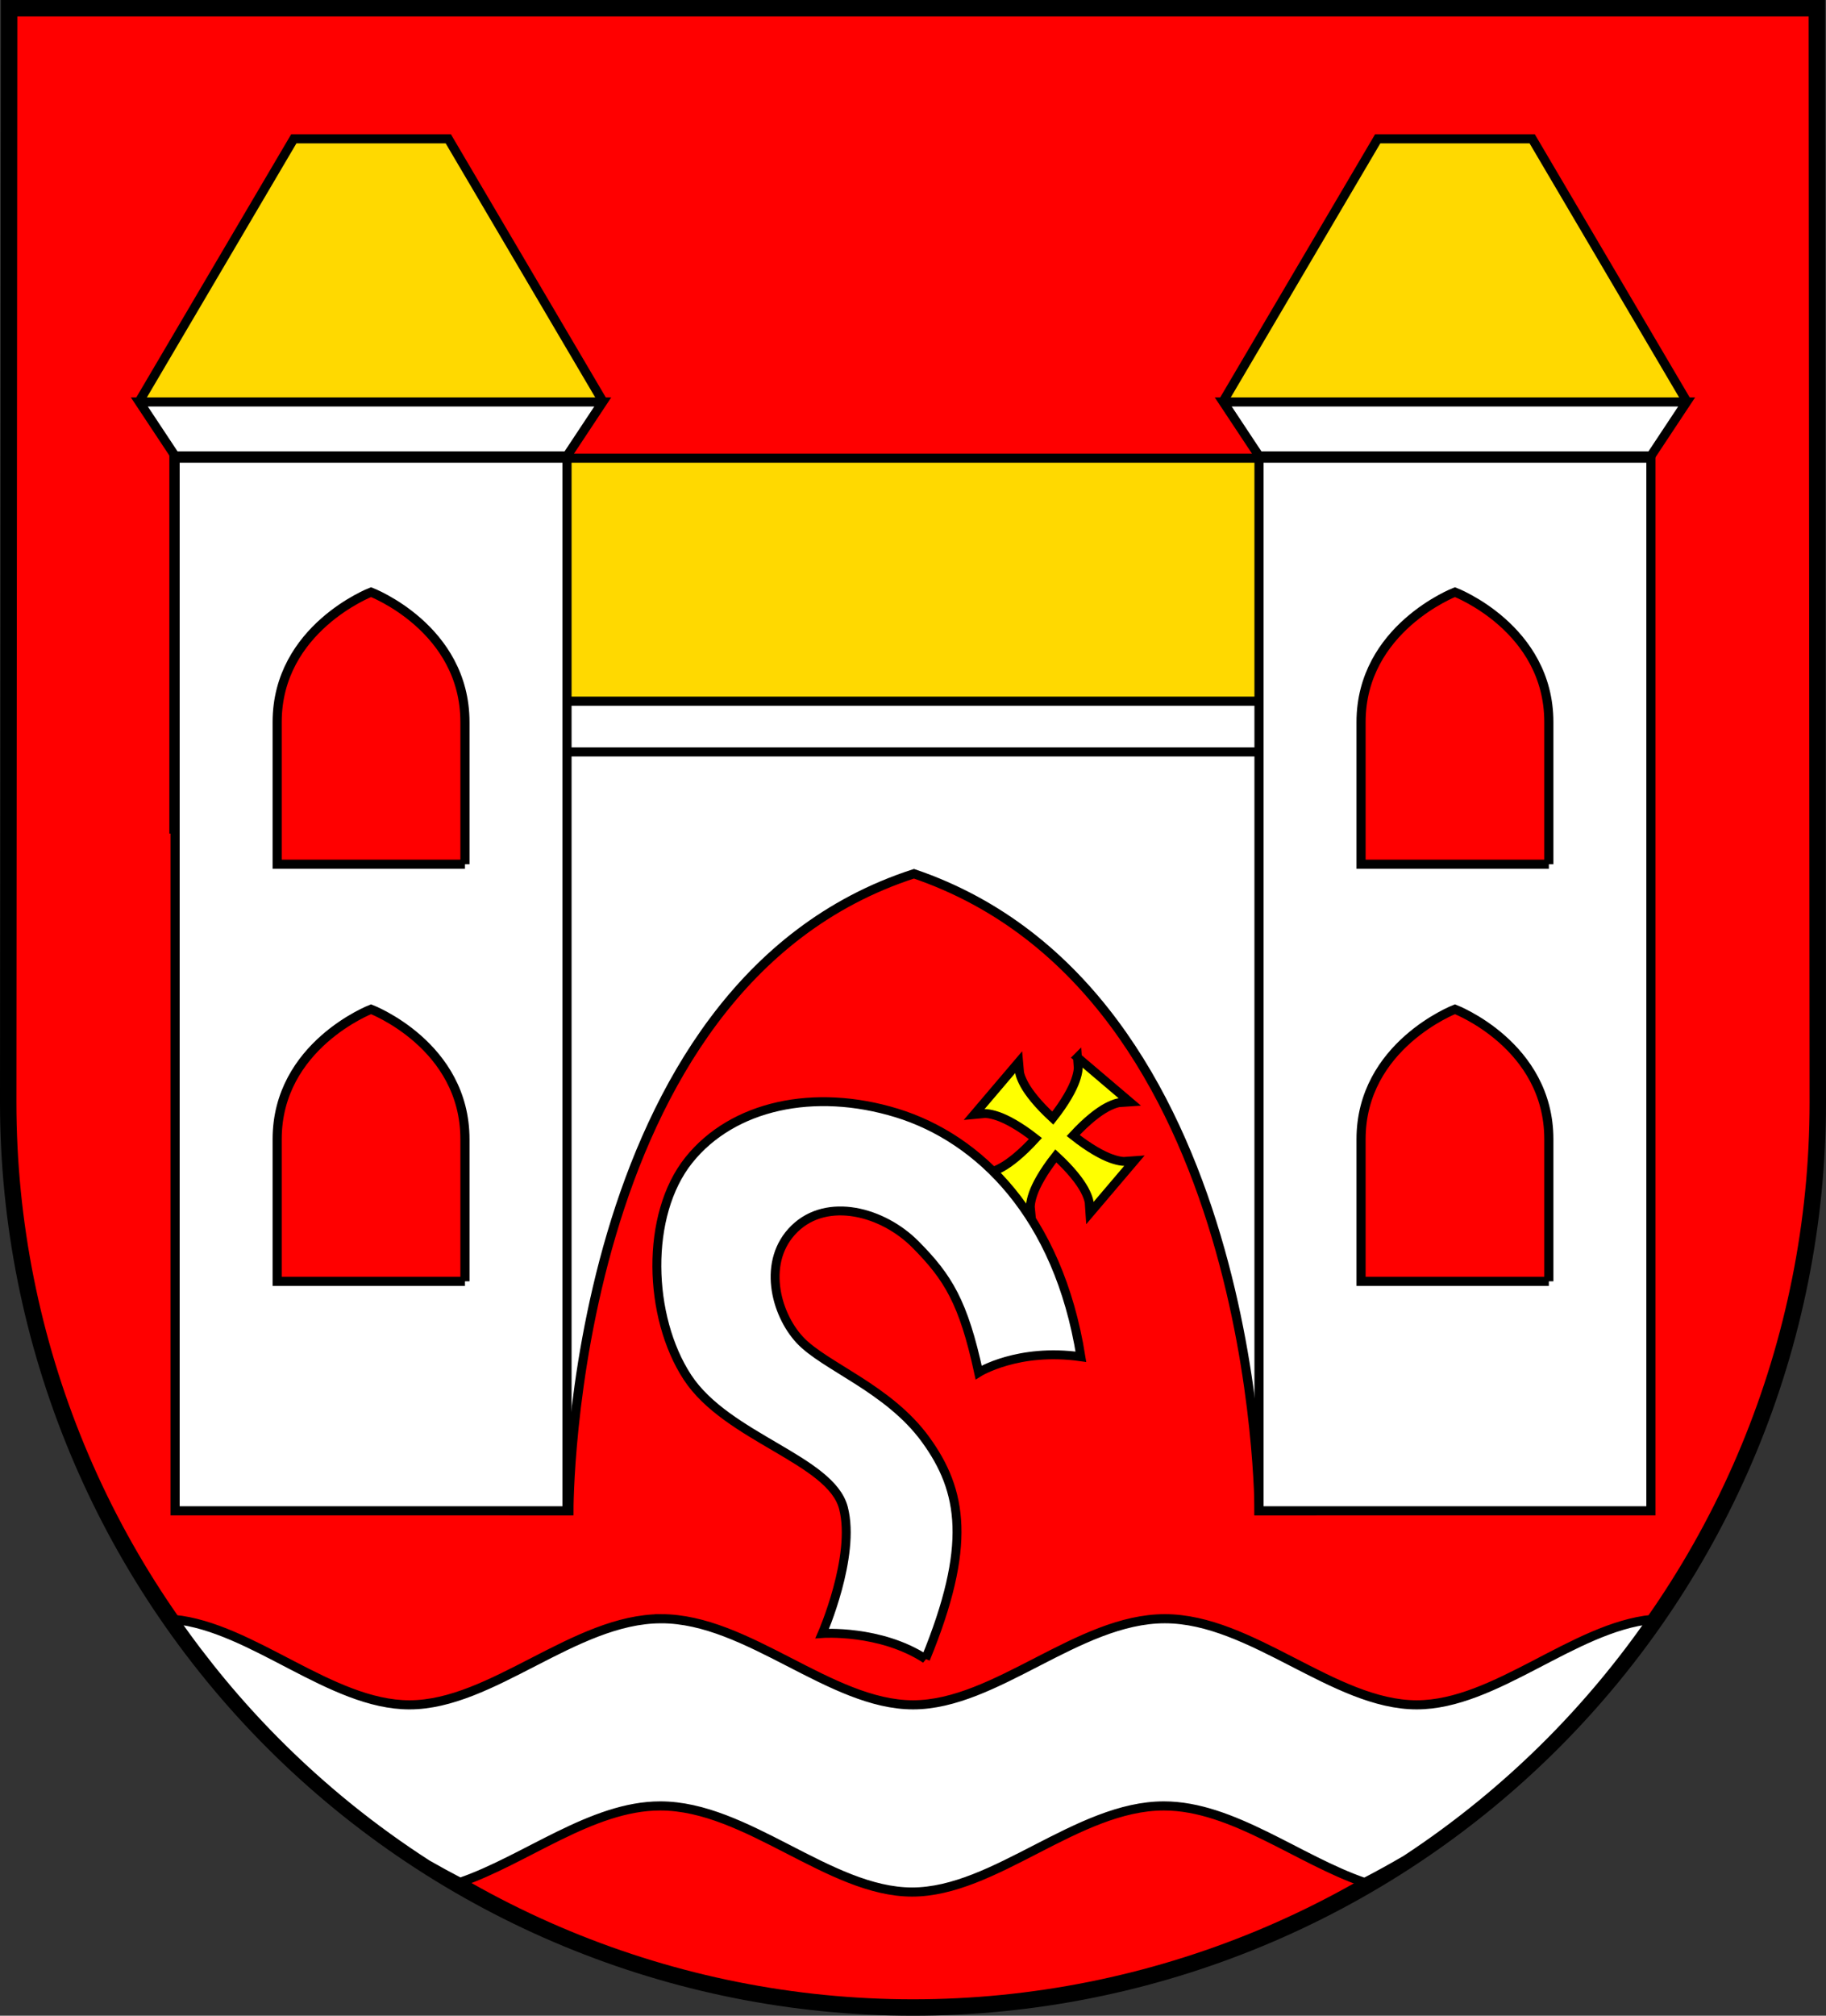 <?xml version="1.0" encoding="UTF-8" standalone="no"?>
<svg xmlns:inkscape="http://www.inkscape.org/namespaces/inkscape" xmlns:sodipodi="http://sodipodi.sourceforge.net/DTD/sodipodi-0.dtd" xmlns="http://www.w3.org/2000/svg" xmlns:svg="http://www.w3.org/2000/svg" xmlns:rdf="http://www.w3.org/1999/02/22-rdf-syntax-ns#" xmlns:cc="http://creativecommons.org/ns#" xmlns:dc="http://purl.org/dc/elements/1.1/" version="1.1" id="svg11874" viewBox="0 0 1001 1104.554" height="311.73mm" width="282.504mm" sodipodi:docname="POL_gmina_Dynów_COA.svg" inkscape:version="1.1.2 (b8e25be833, 2022-02-05)">
  <rect x="0" y="0" width="1001" height="1104.554" fill="#333333" stroke="none"/>
  <defs id="defs11876"></defs>
  <g transform="translate(806.214,531.343)" id="layer1">
    <path d="m 190.286,72.71 c 0,131.547 -52.257,257.707 -145.275,350.725 -93.018,93.018 -219.178,145.275 -350.725,145.275 -131.547,0 -257.707,-52.257 -350.725,-145.275 -93.018,-93.018 -145.275,-219.178 -145.275,-350.725 l 0.504,-599.553 h 990.992 z" style="opacity:1;fill:#ff0000;fill-opacity:1;stroke:#000000;stroke-width:9;stroke-miterlimit:4;stroke-dasharray:none;stroke-opacity:1" id="rect3429-4"></path>
    <path id="rect4721-9-7-6-2" d="M 118.392,-311.488 33.716,-455.29 h -84.676 l -84.676,143.802" style="fill:#ffd900;fill-opacity:1;stroke:#000000;stroke-width:5;stroke-miterlimit:4;stroke-dasharray:none;stroke-opacity:1"></path>
    <path id="rect3429-4-6" d="m -443.751,355.669 c -47.462,0 -92.731,47.186 -138.025,47.186 -43.033,0 -86.082,-42.585 -129.117,-46.838 16.573,23.927 35.317,46.5 56.114,67.396 25.327,25.448 53.128,47.837 82.827,66.947 5.905,3.371 11.878,6.639 17.928,9.777 35.94,-12.313 72.155,-41.893 109.744,-41.893 47.462,-1e-5 92.772,47.186 138.066,47.186 45.294,0 90.565,-47.186 138.027,-47.186 37.693,0 74.028,29.741 110.076,41.992 7.696,-3.988 15.27,-8.175 22.728,-12.537 28.162,-18.519 54.573,-40.012 78.733,-64.287 20.797,-20.896 39.539,-43.469 56.112,-67.395 -43.024,4.265 -86.028,46.836 -129.054,46.836 -45.294,0 -90.604,-47.186 -138.066,-47.186 -47.462,0 -92.731,47.186 -138.025,47.186 -45.294,0 -90.606,-47.186 -138.068,-47.186 z" style="opacity:1;fill:#ffffff;fill-opacity:1;stroke:#000000;stroke-width:5;stroke-miterlimit:4;stroke-dasharray:none;stroke-opacity:1"></path>
    <path id="path3635-1" d="M 97.851,-77.06 V -280.281 H -710.872 v 203.221 c 269.574,0 539.149,0 808.723,0 z" style="fill:#ffd900;fill-opacity:1;stroke:#000000;stroke-width:5;stroke-miterlimit:4;stroke-dasharray:none;stroke-opacity:1"></path>
    <path style="fill:#ffffff;fill-opacity:1;stroke:#000000;stroke-width:5;stroke-miterlimit:4;stroke-dasharray:none;stroke-opacity:1" d="m -500.049,-117.546 -35.444,-29.576 h 459.558 l -35.444,29.576 z" id="rect4721-9-7-3"></path>
    <path id="path7669-2" d="m -524.393,-119.319 v 415.857 h 30.073 c 0,0 -0.909,-287.653 189.137,-349.099 189.584,64.511 189.168,349.099 189.168,349.099 h 28.978 V -119.319 Z" style="fill:#ffffff;fill-opacity:1;stroke:#000000;stroke-width:5;stroke-miterlimit:4;stroke-dasharray:none;stroke-opacity:1"></path>
    <rect transform="rotate(-90)" y="-710.228" x="-296.539" height="214.843" width="576.82" id="rect4721-9" style="fill:#ffffff;fill-opacity:1;stroke:#000000;stroke-width:5;stroke-miterlimit:4;stroke-dasharray:none;stroke-opacity:1"></rect>
    <path id="rect4721-9-7-6" d="m -475.793,-311.488 -84.676,-143.802 h -84.676 l -84.676,143.802" style="fill:#ffd900;fill-opacity:1;stroke:#000000;stroke-width:5;stroke-miterlimit:4;stroke-dasharray:none;stroke-opacity:1"></path>
    <path id="rect4721-9-7" d="m -710.228,-281.5 -19.592,-29.576 h 254.027 l -19.592,29.576 z" style="fill:#ffffff;fill-opacity:1;stroke:#000000;stroke-width:5;stroke-miterlimit:4;stroke-dasharray:none;stroke-opacity:1"></path>
    <rect transform="rotate(-90)" y="-116.044" x="-296.539" height="214.843" width="576.82" id="rect4721-9-9" style="fill:#ffffff;fill-opacity:1;stroke:#000000;stroke-width:5;stroke-miterlimit:4;stroke-dasharray:none;stroke-opacity:1"></rect>
    <path id="rect4721-9-7-0" d="m -116.044,-281.5 -19.592,-29.576 h 254.027 l -19.592,29.576 z" style="fill:#ffffff;fill-opacity:1;stroke:#000000;stroke-width:5;stroke-miterlimit:4;stroke-dasharray:none;stroke-opacity:1"></path>
    <g id="g15840" transform="translate(-774.332,-517.005)">
      <path style="fill:#ff0000;fill-opacity:1;stroke:#000000;stroke-width:5;stroke-miterlimit:4;stroke-dasharray:none;stroke-opacity:1" d="m 223,459.219 v -77.859 c 0,-51.514 -51.474,-71.237 -51.474,-71.237 0,0 -51.474,19.872 -51.474,71.237 v 77.859 c 34.316,0 68.632,0 102.949,0 z" id="path3635-7-5"></path>
      <path style="fill:#ff0000;fill-opacity:1;stroke:#000000;stroke-width:5;stroke-miterlimit:4;stroke-dasharray:none;stroke-opacity:1" d="m 223,687.787 v -77.859 c 0,-51.514 -51.474,-71.237 -51.474,-71.237 0,0 -51.474,19.872 -51.474,71.237 v 77.859 c 34.316,0 68.632,0 102.949,0 z" id="path3635-7-5-9"></path>
    </g>
    <g id="g15840-2" transform="translate(-180.148,-517.005)">
      <path style="fill:#ff0000;fill-opacity:1;stroke:#000000;stroke-width:5;stroke-miterlimit:4;stroke-dasharray:none;stroke-opacity:1" d="m 223,459.219 v -77.859 c 0,-51.514 -51.474,-71.237 -51.474,-71.237 0,0 -51.474,19.872 -51.474,71.237 v 77.859 c 34.316,0 68.632,0 102.949,0 z" id="path3635-7-5-2"></path>
      <path style="fill:#ff0000;fill-opacity:1;stroke:#000000;stroke-width:5;stroke-miterlimit:4;stroke-dasharray:none;stroke-opacity:1" d="m 223,687.787 v -77.859 c 0,-51.514 -51.474,-71.237 -51.474,-71.237 0,0 -51.474,19.872 -51.474,71.237 v 77.859 c 34.316,0 68.632,0 102.949,0 z" id="path3635-7-5-9-2"></path>
    </g>
    <path id="path11856" d="m -215.56,48.085 0.413,5.637 c 0,0 0.04,0.361 -0.124,1.554 -0.164,1.193 -0.545,3.055 -1.442,5.567 -1.648,4.613 -5.433,11.674 -12.373,20.506 -8.271,-7.604 -13.141,-13.961 -15.51,-18.25 -1.289,-2.335 -1.968,-4.114 -2.323,-5.265 -0.354,-1.151 -0.372,-1.517 -0.372,-1.517 l -0.5,-5.625 -24.404,28.697 5.798,-0.546 c 0,0 0.374,-0.052 1.583,0.091 1.209,0.143 3.092,0.498 5.625,1.364 4.653,1.591 11.75,5.319 20.597,12.249 -7.687,8.417 -14.115,13.365 -18.453,15.77 -2.359,1.308 -4.155,1.997 -5.319,2.356 -1.164,0.359 -1.533,0.372 -1.533,0.372 l -5.633,0.5 28.706,24.408 -0.55,-5.798 c 0,0 -0.055,-0.382 0.091,-1.604 0.146,-1.222 0.508,-3.123 1.389,-5.682 1.62,-4.707 5.418,-11.885 12.481,-20.837 8.408,7.7 13.304,14.175 15.659,18.56 1.28,2.384 1.941,4.207 2.281,5.389 0.34,1.182 0.347,1.562 0.347,1.562 l 0.393,5.819 24.408,-28.706 -5.637,0.409 c 0,0 -0.369,0.047 -1.575,-0.12 -1.206,-0.167 -3.087,-0.559 -5.625,-1.471 -4.667,-1.678 -11.806,-5.528 -20.746,-12.601 7.618,-8.261 14.026,-13.08 18.362,-15.398 2.36,-1.262 4.162,-1.917 5.331,-2.252 1.17,-0.336 1.546,-0.343 1.546,-0.343 l 5.811,-0.393 -28.702,-24.404 z" style="color:#000000;font-style:normal;font-variant:normal;font-weight:normal;font-stretch:normal;font-size:medium;line-height:normal;font-family:sans-serif;text-indent:0;text-align:start;text-decoration:none;text-decoration-line:none;text-decoration-style:solid;text-decoration-color:#000000;letter-spacing:normal;word-spacing:normal;text-transform:none;writing-mode:lr-tb;direction:ltr;baseline-shift:baseline;text-anchor:start;white-space:normal;clip-rule:nonzero;display:inline;overflow:visible;visibility:visible;opacity:1;isolation:auto;mix-blend-mode:normal;color-interpolation:sRGB;color-interpolation-filters:linearRGB;solid-color:#000000;solid-opacity:1;fill:#ffff00;fill-opacity:1;fill-rule:evenodd;stroke:#000000;stroke-width:4.849;stroke-linecap:butt;stroke-linejoin:miter;stroke-miterlimit:4;stroke-dasharray:none;stroke-dashoffset:0;stroke-opacity:1;color-rendering:auto;image-rendering:auto;shape-rendering:auto;text-rendering:auto;enable-background:accumulate"></path>
    <path id="path11860" d="m -298.825,377.705 c -24.956,-16.25 -56.632,-13.953 -56.632,-13.953 0,0 18.464,-42.227 11.631,-68.753 -6.832,-26.526 -63.892,-38.537 -85.54,-71.637 -21.648,-33.101 -23.311,-88.918 0.762,-119.009 24.074,-30.092 68.833,-39.645 113.957,-25.813 45.125,13.832 88.646,56.137 100.974,133.578 -34.472,-4.925 -56.052,8.597 -56.052,8.597 -8.345,-38.459 -16.721,-52.085 -34.642,-70.154 -17.921,-18.069 -48.325,-26.097 -66.276,-8.618 -17.951,17.479 -10.653,46.405 2.873,60.941 13.525,14.536 48.53,26.499 68.943,54.58 20.413,28.081 25.443,58.273 0,120.24 z" style="fill:#ffffff;fill-rule:evenodd;stroke:#000000;stroke-width:4.882;stroke-linecap:butt;stroke-linejoin:miter;stroke-miterlimit:4;stroke-dasharray:none;stroke-opacity:1"></path>
  </g>
</svg>
